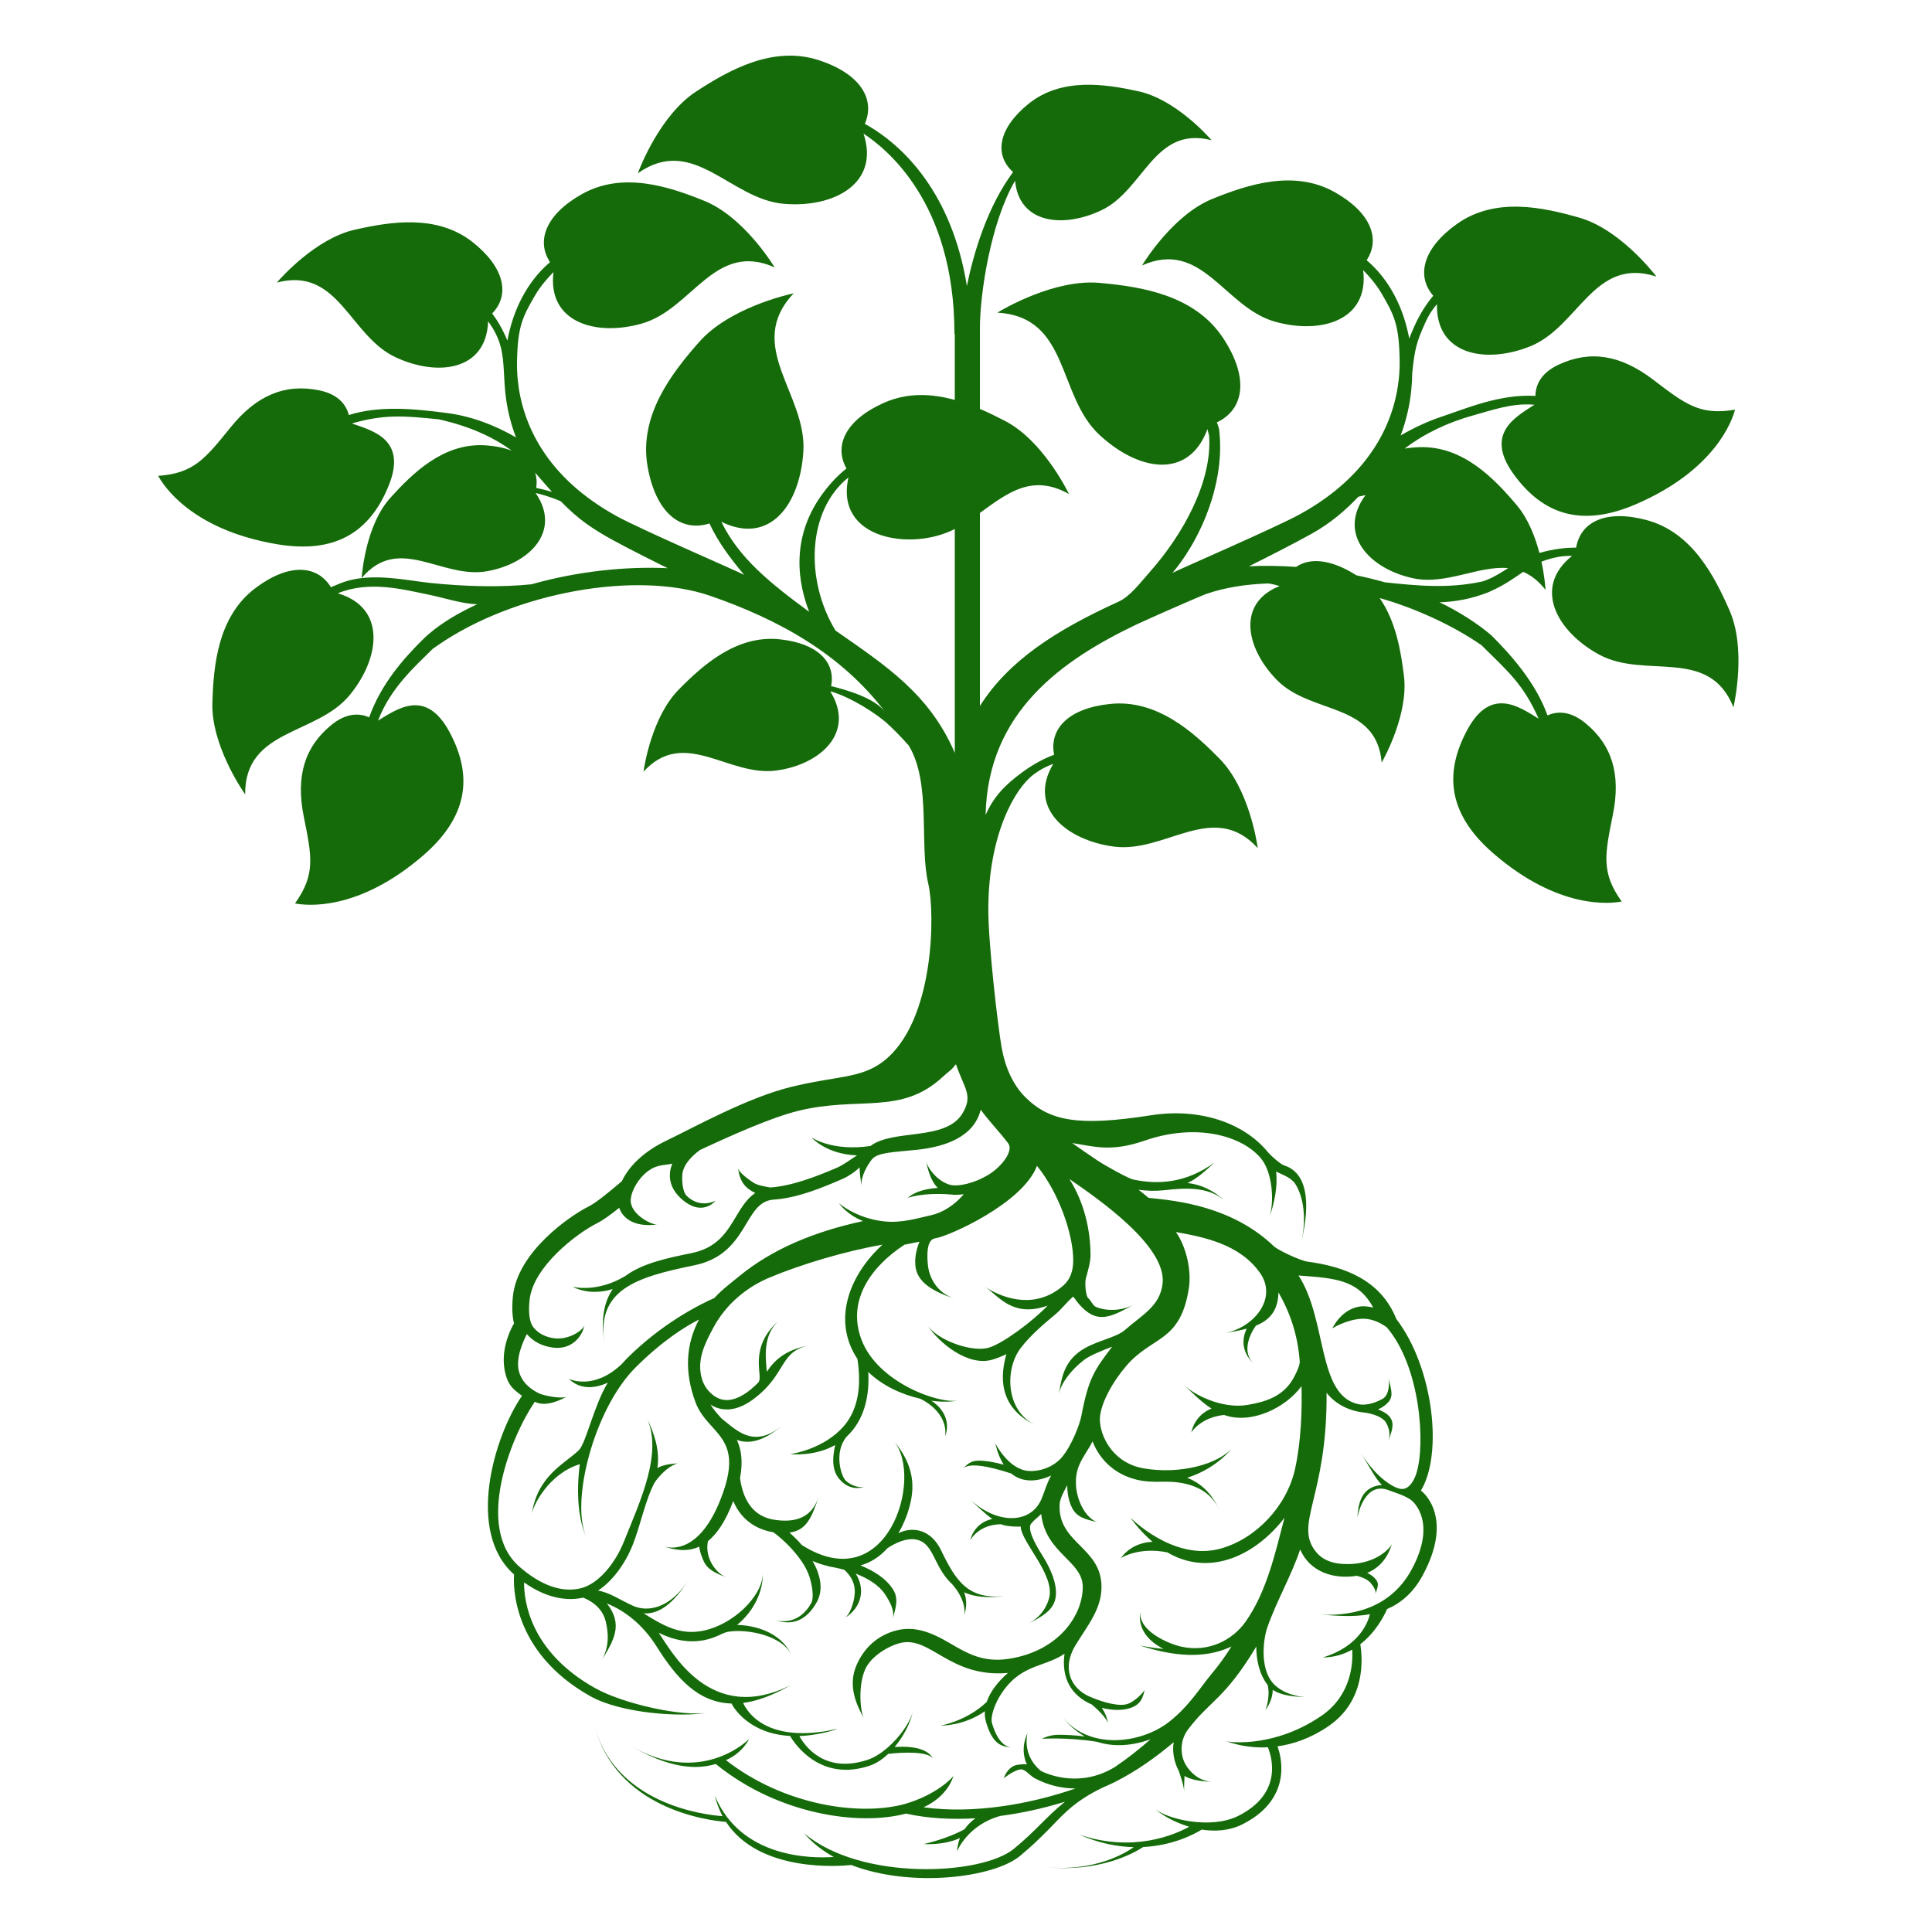 <svg version="1.2" preserveAspectRatio="xMidYMid meet" height="500" viewBox="0 0 375 375" zoomAndPan="magnify" width="500" xmlns:xlink="http://www.w3.org/1999/xlink" xmlns="http://www.w3.org/2000/svg"><defs><clipPath id="8384c56d48"><path d="M 30.707 10.801 L 337.434 10.801 L 337.434 364.535 L 30.707 364.535 Z M 30.707 10.801"></path></clipPath></defs><g id="573888244c"><g clip-path="url(#8384c56d48)" clip-rule="nonzero"><path d="M 288.633 112.539 C 288.336 112.66 288.039 112.77 287.727 112.863 C 280.949 114.332 274.723 113.641 268.844 113.035 C 267 112.512 265.129 112.055 263.258 111.664 C 263.16 111.598 263.066 111.535 262.965 111.473 C 258.199 108.52 254.188 108.227 251.59 110.035 C 248.457 109.82 245.383 109.773 242.434 109.91 C 246.621 107.816 250.633 105.781 254.445 103.68 C 258.32 101.547 261.215 98.984 263.664 96.414 C 263.969 96.34 264.273 96.266 264.578 96.195 C 264.691 96.168 264.852 96.141 265.039 96.113 C 259.484 103.641 265.785 110.434 274.312 112.246 C 280.648 113.59 287.012 109.738 292.734 110.273 C 291.367 111.133 290.074 111.969 288.633 112.539 Z M 264.941 95.031 C 264.941 95.047 264.945 95.062 264.949 95.078 C 264.93 95.082 264.91 95.086 264.891 95.09 C 264.906 95.07 264.922 95.051 264.941 95.031 Z M 185.324 146.133 C 180.406 134.707 171.992 129.23 162.18 122.398 C 156.262 112.691 156.598 99.145 164.688 92.664 C 161.961 104.711 176.953 107.02 185.324 102.68 Z M 104.078 94.703 C 104.242 93.645 104.168 92.648 103.863 91.734 C 104.91 92.926 105.984 94.195 107.141 95.477 C 106.117 95.164 105.094 94.91 104.078 94.703 Z M 319.602 100.945 C 311.754 98.84 306.773 101.246 305.93 106.301 C 303.988 106.281 301.68 106.527 298.98 107.273 C 298.914 107.289 298.859 107.312 298.797 107.328 C 297.984 104.227 296.637 100.707 294.398 98.051 C 290.039 92.887 283.992 86.57 275.617 86.793 C 274.551 86.824 273.562 86.918 272.648 87.07 C 276.402 84.184 281.043 81.969 286.039 80.598 C 289.625 79.613 293.5 78.203 297.668 78.547 C 297.723 78.547 297.781 78.555 297.836 78.555 C 294.297 80.875 288.086 84.086 293.742 91.961 C 299.582 100.086 307.211 102.32 317.531 97.871 C 332.945 91.223 336.227 81.59 336.766 79.516 C 329.887 80.688 327.102 78.426 320.824 73.656 C 314.551 68.887 308.637 67.906 302.484 70.801 C 298.711 72.578 298.043 75.18 298.023 76.844 C 291.152 76.445 284.594 79.285 279.762 80.895 C 277.027 81.809 274.344 83.086 271.867 84.52 C 273.027 81.445 273.637 78.48 273.914 75.844 C 274.035 74.719 274.098 73.582 274.113 72.441 C 274.582 67.816 274.91 66.477 276.629 62.672 C 277.445 60.875 278.121 59.977 278.914 59.031 C 278.691 68.871 288.312 70.707 297 67.227 C 306.461 63.434 309.348 49.734 321.504 53.68 C 320.723 52.656 314.242 44.461 306.562 42.254 C 299.508 40.23 290.234 38.188 282.809 43.457 C 276.18 48.16 274.848 53.535 278.191 57.41 C 276.934 58.895 275.648 60.828 274.5 63.387 C 274.133 64.199 273.816 64.969 273.531 65.707 C 272.438 59.828 269.758 54.32 265.266 50.508 C 267.996 46.336 266.059 41.23 259.082 37.305 C 251.148 32.84 242.137 35.844 235.332 38.598 C 227.93 41.594 222.34 50.422 221.664 51.523 C 233.344 46.324 237.645 59.648 247.449 62.43 C 256.441 64.984 265.805 62.156 264.586 52.426 C 265.758 53.633 267.113 55.168 268.148 56.938 C 270.645 61.199 271.539 63.047 271.668 69.789 C 271.691 70.934 271.648 72.141 271.523 73.395 C 270.688 81.73 266.164 92.188 252.32 99.809 C 247.641 102.387 229.266 110.328 227.582 111.195 C 228.129 110.547 228.668 109.852 229.195 109.117 C 234.098 102.328 237.777 92.391 236.613 83.23 C 236.5 82.797 236.355 82.387 236.195 81.988 C 241.531 79.453 242.473 73.281 237.402 65.609 C 231.867 57.234 221.527 55.641 213.473 54.91 C 204.707 54.113 194.793 59.949 193.578 60.688 C 207.637 61.477 205.156 76.703 213.367 84.375 C 220.855 91.363 230.645 93.25 234.367 83.301 C 234.484 83.727 234.594 84.145 234.688 84.562 C 235.328 93.484 229.586 103.793 223.199 110.992 C 221.176 113.281 219.363 115.762 217.047 116.812 C 205.016 122.289 195.754 128.227 190.203 137.027 L 190.203 99.555 C 195.449 95.781 200.301 91.832 207.492 95.895 C 206.926 94.734 202.199 85.414 195.113 81.723 C 193.586 80.93 191.938 80.109 190.203 79.367 L 190.203 63.648 C 190.203 56.996 192.305 43.105 197.031 35.07 C 197.77 43.391 206.324 44.363 213.789 40.809 C 222.109 36.848 223.965 24.348 235.164 27.215 C 235.164 27.215 235.137 27.18 235.082 27.125 C 234.316 26.242 228.051 19.277 220.996 17.723 C 214.512 16.301 206.023 14.984 199.621 20.164 C 193.688 24.969 192.945 30.094 196.637 33.398 C 191.641 40.113 188.957 49.156 187.672 55.508 C 184.777 37.566 175.395 28.199 167.867 24.039 C 169.934 19.207 166.969 14.336 159.02 11.711 C 150.07 8.754 141.504 13.602 135.133 17.754 C 128.199 22.273 124.27 32.375 123.801 33.629 C 134.641 26.016 141.668 38.695 152.188 39.566 C 161.855 40.375 170.824 35.617 167.609 25.938 C 171.742 28.664 185.254 39.02 185.254 64.762 L 185.324 64.848 L 185.324 77.629 C 180.922 76.406 176.203 76.137 171.594 78.176 C 164.164 81.473 161.793 86.469 164.301 90.938 C 162.773 92.141 161.129 93.781 159.496 96.059 C 154.508 102.996 154.047 110.938 157.059 118.754 C 149.312 113.059 143.441 108.293 140.008 101.281 C 149.504 105.914 155.293 97.84 155.93 87.648 C 156.629 76.469 144.418 67.145 154.055 56.934 C 152.676 57.23 141.5 59.805 135.695 66.391 C 130.363 72.441 123.969 80.691 125.695 90.547 C 127.27 99.539 132.133 103.367 137.703 101.602 C 139.395 105.266 141.844 108.484 144.441 111.574 C 142.754 110.707 124.383 102.766 119.699 100.184 C 105.859 92.566 101.336 82.105 100.5 73.773 C 100.375 72.52 100.328 71.312 100.352 70.168 C 100.484 63.422 101.379 61.574 103.871 57.312 C 104.906 55.543 106.262 54.008 107.434 52.805 C 106.215 62.535 115.578 65.359 124.574 62.805 C 134.379 60.023 138.68 46.703 150.355 51.898 C 149.684 50.797 144.094 41.969 136.688 38.977 C 129.883 36.219 120.871 33.219 112.938 37.684 C 105.961 41.609 104.023 46.715 106.758 50.883 C 102.258 54.707 99.578 60.223 98.484 66.109 C 97.578 63.922 96.555 62.199 95.531 60.844 C 98.988 57.27 97.992 51.984 91.82 47.059 C 84.91 41.539 75.805 43.012 68.852 44.59 C 61.289 46.305 54.555 53.895 53.734 54.848 C 65.738 51.684 67.789 65.129 76.754 69.328 C 84.988 73.184 94.418 71.926 94.742 62.375 C 99.879 69.285 95.961 73.77 100.152 84.898 C 96.004 82.496 91.473 80.762 86.559 80.141 C 79.988 79.289 73.496 78.734 67.707 80.555 C 67.293 78.941 66.02 76.59 61.949 75.762 C 55.289 74.406 49.777 76.766 44.809 82.887 C 39.84 89.012 37.668 91.867 30.707 92.363 C 31.723 94.25 37.191 102.828 53.742 105.629 C 64.82 107.504 71.703 103.527 75.453 94.242 C 79.086 85.25 72.289 83.605 68.297 82.191 C 74.555 80.395 78.371 80.684 85.227 81.402 C 85.516 81.465 85.797 81.535 86.082 81.602 C 91.09 82.801 95.641 84.746 99.34 87.484 C 97.906 86.922 96.156 86.555 94.105 86.434 C 86.086 85.961 80.094 91.828 75.754 96.645 C 71.035 101.891 70.293 111.082 70.184 112.211 C 77.445 103.566 85.715 112.453 94.57 110.871 C 102.805 109.398 109.051 103.082 103.961 95.695 C 104.707 95.832 106.914 96.453 108.844 97.293 C 113.789 102.348 117.027 104.008 129.586 110.285 C 121.277 109.906 111.977 110.914 103.176 113.41 C 97.297 114.02 90.309 113.863 83.414 113.137 C 79.852 112.766 74.793 111.672 70.184 112.211 C 67.398 112.535 66.027 113.234 64.234 113.984 C 61.555 109.617 56.035 109.266 49.551 114.168 C 42.289 119.656 41.43 129.129 41.223 136.473 C 41 144.465 46.844 153.129 47.582 154.188 C 47.5 141.391 61.418 142.781 67.887 134.902 C 73.836 127.664 74.992 117.926 65.559 115.16 C 71.676 112.652 78.223 114.41 83.031 115.387 C 86.383 116.066 89.484 117.176 92.613 117.289 C 89.285 118.824 85.879 120.77 83.234 123.059 C 82.773 123.461 82.328 123.863 81.918 124.285 C 78.305 127.867 73.945 132.793 71.656 139.238 C 70.137 138.555 67.551 138.102 64.379 140.668 C 59.098 144.945 57.402 150.703 58.949 158.438 C 60.5 166.168 61.316 169.664 57.262 175.352 C 59.363 175.773 69.453 177.016 82.152 166.031 C 90.652 158.672 91.973 150.828 87.215 142.02 C 82.605 133.492 77.008 137.684 73.379 139.863 C 73.402 139.809 73.422 139.758 73.445 139.707 C 75.828 133.543 80.48 129.418 83.988 125.941 C 84.309 125.711 84.633 125.488 84.961 125.262 C 99.797 114.996 123.449 110.688 137.824 115.641 C 151.016 120.184 163.227 126.879 171.812 138.188 C 169.75 135.465 164.406 133.941 161.316 133.168 C 162.238 128.555 158.742 124.859 151.316 124.086 C 142.984 123.215 136.469 129.051 131.727 133.863 C 126.566 139.105 125.07 148.605 124.902 149.781 C 132.867 141.121 141.363 150.801 150.66 149.562 C 159.305 148.41 166.105 142.125 161.148 134.191 C 163.273 134.672 168.023 136.961 171.898 140.141 C 173.406 141.496 174.906 143.035 176.383 144.703 C 180.812 151.977 178.395 164.043 180.184 171.562 C 181.504 177.125 181.445 198.34 171.445 206.016 C 167.055 209.387 162.309 208.809 153.539 210.973 C 145.02 213.078 134.805 218.773 129.301 221.418 C 124.824 223.57 122 226.484 120.711 229.262 C 118.156 231.434 115.707 233.449 114.23 234.188 C 110.699 235.953 100.422 242.957 99.551 251.652 C 99.344 253.742 99.418 255.453 99.766 256.875 C 98.883 258.375 97.008 262.453 98.117 266.691 C 98.652 268.758 99.441 269.57 101.32 270.922 C 95.918 278.77 90.367 297.328 99.789 305.609 C 99.629 307.371 99.191 320.605 114.602 329.242 C 120.555 332.582 132.312 333.391 137.539 332.395 C 132.645 333.328 120.984 330.734 115.492 327.652 C 102.836 320.559 101.695 310.68 101.723 307.141 C 106.496 310.547 110.57 310.695 113.172 310.102 C 114.332 310.547 116.859 311.797 117.57 314.723 C 118.094 316.852 118.348 319.75 116.668 322.41 C 119.191 318.414 121 315.297 117.797 311.234 C 121.184 312.598 124.715 315.223 127.492 319.648 C 131.254 325.637 135.477 330.477 141.988 330.652 C 142.379 331.473 145.426 336.523 153.348 336.945 C 154.328 338.602 159.289 345.895 168.805 342.723 C 170.086 342.293 171.305 341.465 172.402 340.426 C 175.195 340.09 180.43 339.887 181.137 341.449 C 180.328 339.664 177.762 339.043 175.316 339.043 C 174.699 339.043 174.133 339.066 173.648 339.098 C 175.453 336.941 176.75 334.316 177.148 332.301 C 176.672 334.262 174.691 337.133 172.254 339.242 C 171.039 340.289 169.719 341.137 168.426 341.57 C 159.789 344.449 155.988 338.5 155.156 336.961 C 157.285 336.887 159.711 336.496 162.484 335.645 L 162.223 335.645 C 148.883 338.547 145.035 332.309 144.238 330.535 C 146.938 330.188 150.004 329.094 153.539 327.055 C 137.758 335 130.277 320.316 127.848 316.918 C 135.199 320.527 139.566 317.188 140.914 316.824 C 143.648 316.09 151.215 316.883 153.543 321.031 C 151.301 316.629 146.359 315.492 143.07 315.387 C 146.539 312.578 148.219 308.48 148.047 305.215 C 148.25 309.074 143.43 314.445 137.734 316.203 C 132.629 317.773 129.164 315.789 124.926 313.152 C 127.203 313.277 129.938 312.293 133.43 307.031 C 129.754 312.41 125.508 312.871 122.879 311.688 C 120.316 310.535 118.344 309.098 116.078 308.734 C 118.895 306.883 121.34 303.539 122.797 299.887 C 122.738 300.035 122.703 300.121 122.832 299.805 C 124.281 296.18 125.285 291.031 127.07 287.75 C 127.086 287.715 128.984 284.828 131.516 284.035 C 129.977 284.141 128.438 284.395 127.602 284.965 C 128.098 281.441 127.039 278.367 125.48 275.051 C 128.707 281.918 124.375 291.055 121.141 299.133 C 121.016 299.441 121.047 299.363 121.102 299.219 C 119.375 303.535 116.117 307.465 112.703 308.289 C 109.055 309.172 104.938 307.719 100.805 304.082 C 92.059 296.398 99.27 278.691 103.797 272.09 C 106.191 273.285 109.375 271.391 110.066 271.07 C 108.883 271.617 105.367 270.832 104.59 270.441 C 102.457 269.375 101.191 267.977 100.719 266.172 C 100.059 263.637 101.477 260.52 102.258 258.949 C 103.602 260.488 105.281 261.277 107.262 261.559 C 111.066 262.098 113.129 259.227 113.422 257.176 C 113.277 258.199 110.336 260.156 107.52 259.754 C 105.879 259.52 104.578 258.852 103.625 257.746 C 102.828 256.82 102.512 255.07 102.781 252.391 C 103.434 245.852 112 239.375 115.859 237.445 C 117.039 236.852 118.527 235.77 120.184 234.438 C 121 236.762 123.496 238.215 127.566 237.672 C 126.539 237.809 122.18 235.66 122.43 232.785 C 122.609 230.711 124.238 228.602 125.262 227.727 C 127.316 225.961 128.578 226.27 130.492 225.871 C 130.258 226.441 130.105 227.012 130.047 227.582 C 129.852 229.395 130.555 231.105 132.074 232.523 C 136.238 236.414 138.793 233.129 138.93 233.027 C 138.762 233.141 135.949 234.613 133.348 232.18 C 132.379 231.273 132.348 228.891 132.457 227.836 C 132.613 226.332 133.875 224.652 135.891 223.199 C 141.734 220.477 149.582 216.938 154.934 215.617 C 166.758 212.695 174.875 216.547 182.992 209.012 C 184.488 207.625 184.406 207.996 185.547 206.562 C 187.176 211.336 188.926 212.574 186.828 216.09 C 183.559 221.555 173.391 219.059 168.961 222.434 C 161.43 223.543 157.496 220.766 157.449 220.727 C 157.629 220.883 160.355 224.031 166.344 224.262 C 165.168 225.004 163.727 226.102 162.387 226.68 C 158.801 228.215 153.863 230.195 149.508 230.488 C 149.371 230.496 149.402 230.488 149.461 230.48 C 148.402 230.301 146.938 230.039 146.195 229.527 C 145.379 228.969 143.367 227.598 143.273 226.719 C 143.559 229.414 144.715 230.645 146.586 231.559 C 144.941 232.668 143.883 234.434 142.848 236.16 C 141.07 239.133 139.234 242.199 134.281 243.215 C 129.516 244.191 124.73 245.184 121.414 247.648 C 115.836 251.027 111.156 249.762 111.102 249.746 C 111.32 249.82 114.34 251.629 118.93 250.207 C 117.242 252.688 116.535 256.141 117.363 261.121 C 115.562 250.289 123.48 247.906 134.766 245.594 C 145.383 243.422 144.254 233.242 150.145 232.848 C 154.906 232.531 159.785 230.438 163.344 228.91 C 164.645 228.352 165.898 227.512 166.863 226.578 C 166.836 227.859 167.098 229.164 167.223 230.242 C 167.004 228.387 168.441 226.027 169.199 225.078 C 170.34 223.645 173.383 223.66 178.051 223.164 C 183.457 222.586 189.039 220.684 190.355 215.398 C 192.062 217.734 194.027 219.703 195.691 221.918 C 196.781 223.371 194.445 226.379 192.082 227.875 C 189.062 229.785 186.016 230.25 184.766 230.043 C 182.258 229.621 180.078 226.871 179.746 225.367 C 180.066 226.812 180.562 229.129 182.023 230.582 C 177.844 230.812 176.266 232.449 176.168 232.52 C 176.191 232.504 179 231.418 184.547 231.848 C 185.234 231.953 186.102 231.938 187.07 231.789 C 185.574 233.566 183.352 235.289 180.617 235.898 C 177.816 236.523 174.941 237.43 171.582 237.066 C 166.176 236.488 162.848 233.57 162.816 233.527 C 162.941 233.676 164.348 235.754 167.516 237.008 C 157.887 239.098 149.824 242.5 143.477 247.715 C 141.852 249.055 140.098 250.34 138.648 251.949 C 135.699 253.246 128.457 256.891 121.609 263.746 C 121.25 264.105 120.941 264.52 120.562 264.871 C 115.164 269.902 110.566 267.711 110.402 267.617 C 110.586 267.73 112.984 270.668 117.98 268.375 C 115.375 272.551 113.719 280.109 112.398 281.43 C 109.773 284.055 104.383 286.246 103.219 293.855 C 103.477 292.172 106.555 286.012 112.543 284.199 C 111.805 289.84 112.254 295.125 113.887 298.5 C 110.594 291.691 115.277 273.516 123.324 265.461 C 128.586 260.195 133.078 257.441 135.68 256.121 C 133.07 261.016 132.844 266.434 135.012 272.227 C 135.734 274.156 136.984 275.547 138.191 276.891 C 140.766 279.75 142.988 282.219 140.34 289.738 C 136.242 301.352 130.492 300.711 128.727 300.125 C 130.863 300.836 133.309 301.316 135.727 300.199 C 135.797 301.082 136.133 301.93 136.535 302.902 C 137.254 304.641 138.941 305.395 141.02 306.16 C 138.867 305.367 136.73 302.238 137.418 299.137 C 139.152 297.727 140.832 295.312 142.324 291.359 C 144.07 295.512 147.473 296.992 150.117 297.41 C 152.016 298.773 156.035 302.504 157.148 306.152 C 157.617 307.691 158.059 310.102 157.441 311.195 C 155.102 315.34 151.613 314.723 150.484 314.543 C 151.727 314.738 155.547 316.262 158.508 311.02 C 159.941 308.477 159.184 305.551 157.727 302.988 C 158.773 303.441 159.812 303.777 160.832 304 L 160.824 304.043 C 161.785 304.188 162.832 304.406 163.891 304.703 C 165.293 305.98 165.973 307.461 165.91 309.109 C 165.828 311.219 164.836 313.516 163.977 314.055 C 167.363 311.934 167.941 308.34 166.098 305.441 C 168.465 306.363 170.645 307.691 171.781 309.453 C 172.664 310.82 173.734 312.566 173.254 314.285 C 173.879 312.066 174.477 310.27 173.309 308.461 C 171.891 306.266 169.406 304.805 167.027 303.852 C 169.18 303.215 170.766 302.133 172.242 300.512 C 173.977 299.355 176.059 298.488 177.816 298.828 C 181.359 299.508 181.086 304.027 184.84 307.523 C 187.285 310.32 187.348 312.695 187.168 313.59 C 187.309 312.875 187.938 311.207 187.141 309.07 C 189.117 309.973 191.707 310.242 195.328 309.762 C 187.957 310.633 185.57 306.953 182.652 300.891 C 180.746 296.93 177.215 296.172 174.371 297.598 C 175.578 295.551 176.484 293.18 176.902 290.785 C 177.688 286.285 176.023 282.723 173.484 279.695 C 179.367 286.715 172.277 310.492 155.617 299.875 C 154.848 298.949 154.004 298.176 153.246 297.473 C 156.516 297.055 157.559 294.559 158.875 290.605 C 157.523 294.664 154.277 295.613 150.254 294.977 C 146.527 294.391 144.301 291.668 143.637 286.898 C 144.262 283.648 143.871 281.324 143.027 279.48 C 145.238 280.289 148.039 279.973 152.148 276.441 C 146.828 281.012 143.598 278.191 140.805 275.938 C 140.629 275.793 140.137 275.418 139.996 275.262 C 139.219 274.402 138.48 273.57 137.91 272.637 C 140.629 274.367 143.609 273.523 146.199 271.602 C 152.887 266.645 151.094 262.176 157.43 261.055 C 152.332 261.953 150.297 264.09 148.84 266.254 C 148.641 263.738 147.91 259.18 151.254 256.25 C 145.109 261.633 148.191 266.977 147.246 268.238 L 147.273 268.258 C 145.32 270.285 142.344 272.5 139.695 271.512 C 138.09 270.91 136.766 269.391 136.258 267.695 C 135.168 264.047 136.75 260.875 138.492 257.645 C 140.957 253.066 145.008 249.809 149.277 248.012 C 155.434 245.418 164.078 242.832 171.289 241.59 C 164.734 247.594 161.508 256.363 166.426 263.77 C 167.281 269.312 166.434 273.656 163.891 276.684 C 160.027 281.285 153.582 282.246 153.309 282.246 C 153.547 282.246 158.055 282.77 162.113 280.477 C 161.133 284.785 162.219 286.469 163.379 287.566 C 164.609 288.734 166.188 289.184 167.922 288.516 C 166.902 288.906 165.227 288.398 164.164 287.395 C 163.281 286.559 161.801 281.98 164.293 278.891 C 167.746 275.703 168.801 271.012 168.531 266.297 C 171.383 269.062 175.148 270.695 178.586 271.48 C 181.668 272.977 183.855 275.664 183.457 278.766 C 184.48 276.059 183.219 273.441 180.773 271.879 C 182.898 272.164 184.762 272.113 186.008 271.801 C 182.598 272.656 170.371 268.469 167.199 260 C 164.312 252.297 169.215 245.746 175.555 241.598 C 176.527 241.406 177.504 241.211 178.473 241.012 C 177.859 242.492 177.535 244.09 177.672 245.625 C 177.895 248.102 179.703 250.273 185.312 252.066 C 181.828 250.953 180.312 247.945 180.09 245.41 C 179.93 243.656 179.805 240.598 181.539 240.352 C 184.117 239.984 198.547 233.566 201.273 226.289 C 205.465 231.414 208.312 239.48 208.312 244.609 C 208.312 246.785 207.68 248.398 206.379 249.531 C 201.168 254.082 195.043 252.277 191.238 249.801 C 193.715 251.418 196.508 255.891 203.355 253.41 C 200.57 256.355 194.707 260.766 191.926 261.582 C 188.664 262.543 181.891 260.152 179.977 257.176 C 182.176 260.594 187.855 265.309 192.609 263.91 C 193.465 263.66 194.387 263.297 195.34 262.84 C 194.234 266.738 193.504 273.094 201.082 276.676 C 195.047 273.824 195.051 265.617 198.129 261.637 C 200.051 259.148 202.465 257.09 204.961 255.016 C 205.949 254.195 207.082 252.719 208.312 251.66 C 212.461 257.605 215.312 255.766 220.098 253.227 C 217.543 254.582 214.445 254.441 212.695 253.66 C 212.102 253.395 211.77 252.414 211.238 251.988 C 210.715 251.566 210.547 248.977 210.762 248.152 C 211.148 246.691 211.664 245.098 211.668 243.633 C 211.668 238.828 210.488 233.473 207.574 228.852 C 213.344 232.809 226.379 241.871 225.664 249.047 C 225.219 253.516 221.695 255.199 218.344 258.152 C 216.488 259.789 212.211 260.277 209.34 262.488 C 206.125 264.965 205.984 268.41 205.488 270.641 C 205.957 268.523 207.734 266.023 210.449 263.934 C 211.586 263.059 214.289 262 215.871 261.391 C 212.422 265.906 211.266 267.559 209.895 274.82 C 209.594 276.418 208.055 280.477 206.207 282.734 C 204.652 284.633 202.098 285.633 199.734 285.516 C 195.797 285.32 193.215 280.211 193.195 280.156 C 193.242 280.309 193.617 282.406 194.82 284.297 C 192.906 283.773 191.281 283.508 189.953 283.508 C 188.391 283.508 187.668 284.301 186.934 285.035 C 188.078 283.891 191.742 284.508 196.297 286.012 C 198.5 287.875 201.488 287.59 204.031 286.395 C 203.102 288.062 202.688 289.719 202.133 291 C 199.941 296.035 193.172 295.793 188.098 290.836 C 189.785 292.488 191.238 293.852 192.598 294.824 C 188.922 295.641 188.336 298.93 188.328 298.965 C 188.371 298.832 190.008 295.879 194.312 295.859 C 195.312 296.332 197.852 296.359 198.117 296.297 C 198.211 299.359 204.871 305.715 203.625 310.227 C 203.145 311.965 201.965 313.961 199.457 315.215 C 202.289 313.797 204.215 312.641 204.793 310.551 C 205.41 308.32 204.344 305.09 202.355 301.961 C 200.312 298.77 199.477 296.539 200.148 295.73 C 200.867 294.867 201.305 294.668 202.098 293.859 C 202.898 301.492 210.164 302.953 210.164 308.02 C 210.164 313.395 205.68 320.367 195.98 321.949 C 191.5 322.676 188.574 321.363 185.547 319.629 C 182.426 317.84 178.508 315.266 173.945 316.473 C 170.422 317.406 167.762 319.73 166.254 323.195 C 164.438 327.367 166.398 331.137 167.688 333.555 C 166.977 332.219 166.512 327.27 167.922 324.039 C 168.984 321.598 172.199 319.578 174.645 318.93 C 180.562 317.363 184.262 325.715 195.641 324.715 C 193.719 326.387 192.199 328.324 191.523 330.344 C 187.621 334.074 182.586 334.945 182.527 334.949 C 182.758 334.934 187.199 334.98 191.16 332.145 C 191.117 332.855 191.184 333.574 191.398 334.281 C 192.566 338.18 194.086 339.086 196.305 339.125 C 195.59 339.09 193.816 338.703 192.57 334.547 C 192.164 333.188 193.117 330.895 193.855 329.562 C 197.766 322.871 202.414 323.828 206.621 320.996 C 205.977 325.703 207.91 329.125 211.934 330.852 C 212.781 331.551 214.977 333.582 215.023 334.578 C 214.969 333.461 214.418 332.34 213.867 331.492 C 216.062 332.055 218.102 332.027 219.699 331.418 C 221.926 330.566 221.969 328.488 222.188 327.984 C 222.039 328.324 220.527 330.102 218.969 330.695 C 217.301 331.336 214.109 330.434 211.539 329.332 C 207.777 327.715 206.047 323.77 208.773 319.305 C 211.07 315.539 213.801 312.367 213.801 308.02 C 213.801 300.25 205.199 299.559 205.68 291.883 C 205.734 291.043 206.344 289.73 207.148 288.281 C 207.156 289.824 207.422 291.387 208.121 292.742 C 209.086 294.609 210.914 294.945 213.141 295.48 C 210.309 294.797 207.539 288.969 209.473 284.379 C 210.203 282.645 211.375 281.219 212.055 279.77 C 213.641 283.785 216.961 286.586 221.508 287.391 C 223.281 287.703 224.965 287.586 226.57 287.602 C 230.125 287.629 234.699 288.684 236.562 292.926 C 235.082 289.562 232.82 287.801 230.445 286.824 C 234.359 285.598 237.457 283.219 239.348 280.855 C 236.691 284.172 229.074 286.262 221.934 285 C 215.473 283.859 213.102 277.801 213.535 274.746 C 213.926 272.016 215.816 268.406 218.582 265.152 C 223.633 259.207 229.141 260.656 230.766 249.977 C 231.293 246.516 230.219 241.91 228.242 239.141 C 233.398 240.074 240.621 241.379 244.609 247.137 C 248.035 252.086 243.297 257.832 237.492 258.801 C 239.176 258.52 240.68 258.242 241.996 257.887 C 241.02 259.809 240.926 262.562 243.52 264.836 C 240.289 262.004 243.637 257.496 243.773 257.305 C 246.453 256.238 248.082 254.367 248.145 250.844 C 250.285 254.551 251.895 258.957 252.277 264.258 C 252.332 265.098 251.441 266.82 251.023 267.566 C 248.953 271.254 245.23 272.16 242.156 272.691 C 237.934 273.418 232.797 271.434 229.91 268.953 C 231.262 270.117 232.965 272 235.145 273.402 C 231.738 274.793 231.281 277.91 231.227 278.07 C 231.273 277.93 233.082 275.109 237.602 274.641 C 242.809 276.531 249.527 273.297 252.617 269.051 C 252.746 273.559 252.555 279.824 251.352 285.191 C 249.746 292.352 243.805 298.66 236.934 300.578 C 227.848 303.121 219.477 294.645 219.402 294.555 C 219.555 294.746 221.098 297.047 223.703 299.262 C 219.414 299.449 217.668 302.324 217.547 302.445 C 217.672 302.324 221.125 300.203 226.578 301.316 C 235.137 306.332 244.062 301.484 249.32 294.598 C 247.559 301.316 245.871 308.965 241.766 314.777 C 239.273 318.301 234.617 320.801 229.277 319.613 C 226.918 319.09 220.883 316.613 221.355 312.766 C 220.605 316.992 224.238 319.266 225.84 320.051 C 224.43 319.93 222.91 319.719 221.258 319.395 C 229.453 322.082 235.039 321.496 239.027 319.578 C 237.832 321.477 236.555 323.254 235.199 324.863 C 233.109 327.348 230.785 331.234 226.816 334.289 C 221.41 338.457 211.164 339.852 205.961 332.91 C 207.359 334.77 208.914 336.113 210.562 337.043 C 208.594 336.797 206.879 336.719 205.523 336.719 C 203.484 336.719 202.34 337.488 202.242 337.504 C 202.285 337.496 207.188 337.164 212.922 338.082 C 216.371 339.199 220.039 338.789 223.316 337.594 C 221.305 339.379 218.906 341.273 216.469 342.93 C 209.887 347.008 203.598 344.559 201.996 343.707 C 200.594 342.52 198.707 340.18 199.414 336.449 C 198.348 338.82 198.59 340.895 199.312 342.48 C 198.832 342.371 198.121 342.473 197.703 342.516 C 195.57 342.727 194.867 345.09 194.82 345.168 C 194.824 345.156 196.637 343.707 197.961 343.449 C 198.832 343.277 199.547 344.266 200.555 344.98 C 200.629 345.027 204.012 347.16 208.754 347.137 C 199.965 350.207 188.891 352.141 179.273 350.793 C 184.098 348.555 184.969 344.918 185.078 344.695 C 184.965 344.922 181.93 348.328 175.629 350.152 C 166.676 352.594 152.02 350.328 140.91 341.645 C 144.234 340.172 145.383 337.547 145.426 337.504 C 145.094 337.879 135.992 346.758 122.465 338.895 C 129.504 342.988 134.805 343.656 138.926 342.387 C 150.965 352.184 166.695 354.461 175.852 352.016 C 180.09 352.965 184.695 353.199 189.336 352.926 C 188.422 353.578 187.742 354.309 187.238 355.035 C 183.93 356.914 179.328 357.93 179.281 357.934 C 179.473 357.914 183.027 358.246 186.324 356.766 C 185.789 358.156 185.785 359.258 185.77 359.363 C 185.805 359.16 187.926 354.18 194.168 352.469 C 198.715 351.871 202.695 350.934 206.707 349.719 C 202.883 352.82 201.188 355.238 196.793 358.855 C 190.512 364.02 167.109 365.156 156.094 355.844 C 157.668 357.703 159.629 359.215 161.836 360.434 C 157.484 360.746 143.785 360.672 138.746 348.531 C 139.105 350.012 139.625 351.336 140.258 352.52 C 136.727 352.262 119.074 350.191 115.242 334.434 C 119.309 351.148 137.531 353.363 140.922 353.629 C 147.406 363.57 163.227 362.215 165.223 361.992 C 176.906 366.5 192.871 364.441 197.949 360.262 C 200.254 358.367 201.82 356.809 203.332 355.301 C 205.855 352.785 207.836 350.148 213.109 347.426 C 214.195 346.863 215.297 346.434 216.301 345.934 C 220.789 343.684 224.562 340.902 227.816 338.164 C 227.465 340.062 227.98 342.25 228.789 343.699 C 229.109 344.668 229.77 346.465 229.84 347.719 C 229.801 347.02 229.883 345.824 229.906 344.715 C 231.035 345.379 232.766 345.777 235.406 345.859 C 232.781 345.777 230.957 343.992 230.078 342.418 C 229.121 340.711 228.922 337.926 230.586 335.707 C 234.766 330.129 237.695 329.844 243.844 319.602 C 243.832 322.07 244.398 324.957 246.066 327.082 C 246.605 329.562 245.621 331.91 245.609 331.93 C 245.68 331.832 246.996 330.238 247.039 327.988 C 248.617 329.105 251.398 329.375 253.309 329.375 C 250.645 329.238 248.129 328.055 246.867 326.445 C 244.59 323.539 245.164 318.227 246 315.844 C 247.797 310.715 250.648 305.859 252.359 300.754 C 254.246 305.125 258.863 306.59 263.352 305.859 C 264.434 306.129 265.613 306.633 266.168 307.402 C 266.539 307.918 267.18 308.703 266.941 309.41 C 267.301 308.336 267.75 307.523 267.152 306.695 C 266.715 306.086 266.078 305.633 265.383 305.297 C 269.02 303.809 269.875 300.453 270.191 299.66 C 269.871 300.461 266.836 303.977 260.531 303.555 C 258.293 303.406 256.59 302.633 255.469 301.266 C 251.016 295.82 257.66 290.66 257.488 270.328 C 259.102 272.441 261.746 273.836 264.621 274.152 C 266.594 274.371 268.406 275.117 268.973 276.055 C 269.438 276.82 269.996 278.098 269.492 279.695 C 270.246 277.316 271.504 275.102 267.469 273.562 C 268.453 273.145 269.125 272.574 269.559 272.055 C 270.609 270.793 269.828 269.23 269.492 267.391 C 269.699 268.52 269.68 270.773 268.367 271.508 C 267.441 272.023 265.453 272.965 263.559 272.527 C 255.641 270.699 257.629 256.156 252.043 247.574 C 259.145 248.098 263.59 248.355 266.539 253.797 C 265.836 253.633 265.129 253.539 264.438 253.539 C 260.461 253.797 258.699 257.711 258.594 257.836 C 258.613 257.816 261.297 256.152 264.246 255.973 C 265.871 255.883 267.527 256.445 269.176 257.633 C 275.73 265.301 276.707 280.328 274.926 285.953 C 274.617 286.938 273.734 288.992 272.156 289.016 C 270.859 289.035 267.348 287.121 264.203 282.121 C 265.98 284.945 266.984 287.051 268.234 288.227 C 263.992 288.555 263.637 292.246 263.465 294.555 C 263.48 294.344 264.82 287.359 269.59 289.27 C 270.625 289.684 272.285 290.098 273.762 291.059 C 274.527 291.559 278.891 295.629 273.992 304.652 C 269.551 312.84 261.254 313.656 256.23 313.391 C 258.691 313.52 262.273 313.988 265.898 313.316 C 265.543 314.789 263.898 319.566 256.738 321.715 C 258.965 321.695 260.859 321.094 262.461 320.195 C 262.629 322.672 262.371 329 256.516 333.02 C 247.527 339.191 238.875 338.23 237.953 337.965 C 238.898 338.234 241.758 339.367 246.09 339.145 C 246.758 340.742 249.203 348.035 240.332 352.473 C 235.004 355.141 226.582 353.086 224.254 351.16 C 225.434 352.234 227.875 353.691 230.824 354.566 C 228.027 356.125 219.867 359.664 209.43 356.074 C 213.305 357.785 216.887 358.457 220.059 358.531 C 218.719 359.496 212.453 363.52 202.473 362.344 C 213.426 363.633 220.48 359.453 221.895 358.504 C 227.492 358.227 231.559 356.168 233.258 355.121 C 235.844 355.527 238.621 355.367 241.145 354.105 C 247.098 351.125 248.535 346.906 248.695 343.887 C 248.809 341.785 248.332 339.996 247.965 338.961 C 250.965 338.547 254.371 337.438 257.891 335.023 C 265.141 330.043 264.48 321.852 264.031 319.148 C 267.016 316.848 268.66 313.637 269.227 312.32 C 271.828 311.207 274.27 309.234 276.125 305.812 C 282.312 294.414 276.152 289.586 275.801 289.309 C 280.109 282.254 278.246 265.461 271.039 256.031 C 267.996 248.477 261.109 245.871 253.781 244.879 C 252.402 244.691 248.062 242.676 247.238 241.883 C 239.188 234.188 228.574 233.043 222.938 232.508 C 222.312 231.973 221.664 231.449 221.004 230.934 C 222.594 231.152 224.246 231.207 225.941 231.023 C 229.824 230.602 234.633 230.145 237.953 233.262 C 235.535 230.988 233.098 229.926 230.496 229.617 C 232.207 228.863 234.07 227.211 235.668 225.684 C 230.234 229.652 224.738 229.984 219.898 228.93 C 219.031 228.738 214.461 226.23 213.004 225.242 C 211.309 224.094 209.652 222.973 208.102 221.859 C 212.246 222.5 215.566 223.684 222.168 221.398 C 232.219 217.914 241.121 220.426 244.781 224.883 C 246.996 227.57 247.43 233.414 246.305 236.512 C 247.41 233.465 248.031 230.094 247.684 227.398 C 248.602 227.879 250.531 228.492 251.359 229.719 C 253.02 232.195 253.648 236.656 252.562 241.156 C 253.91 235.59 254.66 227.902 249.203 226.184 C 248.539 225.977 246.656 224.305 246.09 223.617 C 241.285 217.773 232.602 215.035 223.434 216.469 C 209.32 218.672 203.707 217.641 198.988 212.938 C 196.57 210.523 195.062 207.027 194.414 203.312 C 193.652 198.953 191.832 183.168 191.832 176.598 C 191.832 161.754 197.129 152.879 200.66 150.305 C 202.25 149.141 203.285 148.695 204.438 148.262 C 199.402 156.711 206.867 163.059 216.145 164.316 C 226.242 165.684 235.5 155.188 244.133 164.621 C 243.953 163.344 242.352 153.016 236.754 147.309 C 231.613 142.062 224.551 135.707 215.496 136.633 C 207.41 137.453 203.605 141.473 204.605 146.496 C 202.785 147.168 200.715 148.219 198.453 149.875 C 195.035 152.379 192.887 154.625 191.309 158.172 C 191.715 138.125 206.285 128.059 220.535 121.238 C 222.566 120.27 232.934 115.699 234.199 115.262 C 237.711 114.051 241.785 113.398 246.148 113.246 C 247.008 113.359 247.676 113.539 248.371 113.754 C 239.949 117.09 241.844 125.926 247.914 132.055 C 254.523 138.73 267.172 136.266 268.184 148.012 C 268.77 146.969 273.391 138.527 272.508 131.219 C 271.922 126.395 270.934 120.598 267.785 116.074 C 274.809 118.078 282.027 121.41 287.547 125.223 C 292.734 130.367 295.676 132.789 298.645 139.488 C 295.016 137.309 289.418 133.113 284.809 141.645 C 280.051 150.453 281.367 158.297 289.871 165.652 C 302.57 176.637 312.66 175.395 314.762 174.977 C 310.703 169.289 311.523 165.793 313.07 158.059 C 314.621 150.324 312.926 144.566 307.641 140.293 C 304.473 137.727 301.883 138.172 300.363 138.859 C 298.078 132.418 293.059 126.879 289.445 123.293 C 286.797 121.004 282.738 118.449 279.406 116.91 C 282.539 116.801 285.652 116.227 288.832 114.977 C 288.934 114.934 289.027 114.891 289.125 114.848 C 292.074 113.559 293.879 112.191 295.652 110.996 C 297.156 111.641 298.605 112.738 299.984 114.492 C 299.984 114.492 299.98 114.445 299.977 114.367 C 299.941 113.848 299.773 111.723 299.199 109.027 C 299.719 108.816 300.277 108.625 300.891 108.457 C 302.789 107.938 303.914 107.887 305.148 107.891 C 297.445 114 302.172 122.59 310.398 127.059 C 319.355 131.922 331.73 125.398 336.461 137.285 C 336.746 136.023 338.906 125.797 335.699 118.477 C 332.75 111.75 328.398 103.297 319.602 100.945" style="stroke:none;fill-rule:nonzero;fill:#156b09;fill-opacity:1;"></path></g></g></svg>